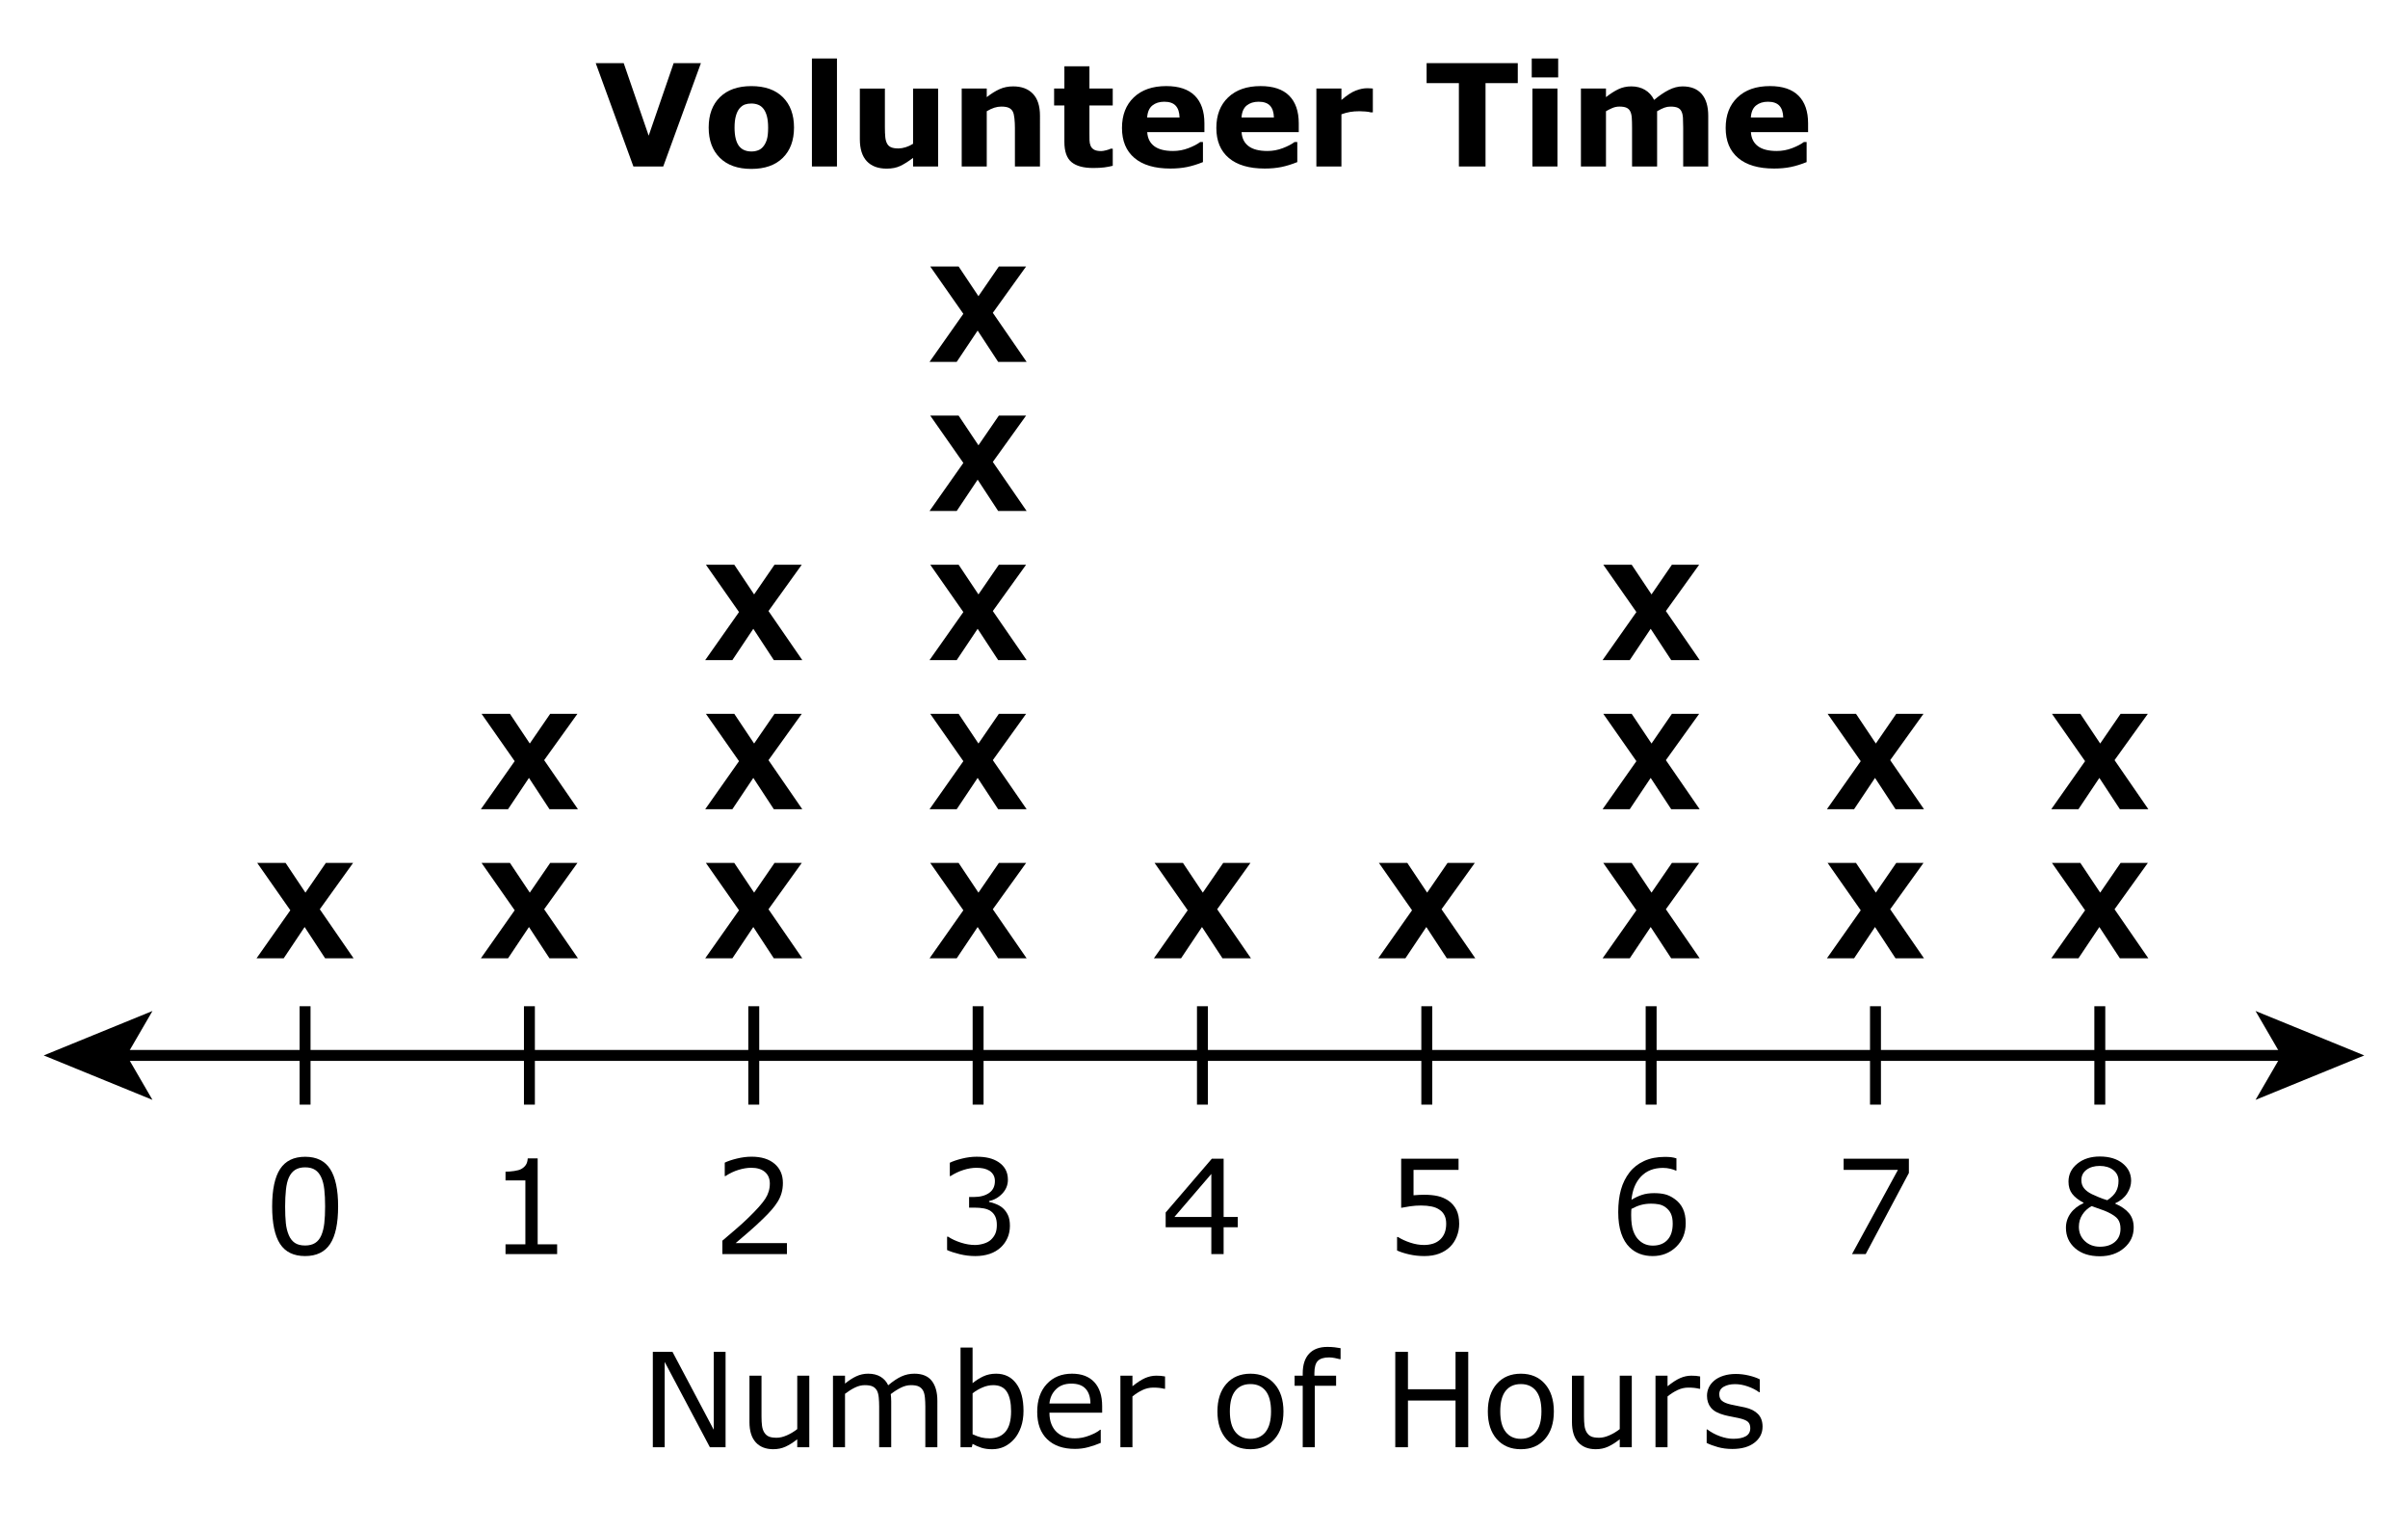 <?xml version="1.0" encoding="iso-8859-1"?>
<!-- Generator: Adobe Illustrator 16.0.4, SVG Export Plug-In . SVG Version: 6.00 Build 0)  -->
<!DOCTYPE svg PUBLIC "-//W3C//DTD SVG 1.1//EN" "http://www.w3.org/Graphics/SVG/1.1/DTD/svg11.dtd">
<svg version="1.1" id="Layer_1" xmlns="http://www.w3.org/2000/svg" xmlns:xlink="http://www.w3.org/1999/xlink" x="0px" y="0px"
	 width="293.76px" height="186.683px" viewBox="0 0 293.76 186.683" style="enable-background:new 0 0 293.76 186.683;"
	 xml:space="preserve">
<rect style="fill:#FFFFFF;" width="293.76" height="186.683"/>
<g>
	<g>
		<path d="M41.247,147.121c0,2.089-0.327,3.621-0.98,4.598c-0.654,0.977-1.668,1.465-3.043,1.465c-1.396,0-2.416-0.495-3.059-1.484
			c-0.643-0.989-0.965-2.511-0.965-4.562c0-2.068,0.326-3.596,0.977-4.583c0.651-0.986,1.667-1.48,3.047-1.48
			c1.396,0,2.415,0.501,3.059,1.503C40.925,143.58,41.247,145.095,41.247,147.121z M39.192,150.668
			c0.182-0.422,0.306-0.918,0.371-1.488c0.065-0.57,0.098-1.257,0.098-2.059c0-0.792-0.033-1.479-0.098-2.062
			c-0.065-0.584-0.191-1.078-0.379-1.484c-0.183-0.401-0.431-0.704-0.746-0.907c-0.315-0.203-0.72-0.305-1.215-0.305
			c-0.49,0-0.895,0.102-1.215,0.305s-0.574,0.511-0.762,0.923c-0.177,0.385-0.298,0.888-0.363,1.508
			c-0.065,0.619-0.098,1.299-0.098,2.039c0,0.812,0.029,1.492,0.086,2.039c0.058,0.547,0.18,1.036,0.367,1.469
			c0.172,0.406,0.416,0.716,0.73,0.93c0.315,0.214,0.733,0.32,1.254,0.32c0.489,0,0.896-0.102,1.219-0.305
			C38.765,151.387,39.015,151.079,39.192,150.668z"/>
	</g>
	<g>
		<path d="M43.138,116.873h-3.473l-2.503-3.818l-2.554,3.818h-3.315l4.125-5.86l-4.04-5.773h3.463l2.419,3.622l2.489-3.622h3.324
			l-4.06,5.65L43.138,116.873z"/>
	</g>
	<g>
		<g>
			<path d="M70.506,116.873h-3.473l-2.503-3.818l-2.554,3.818h-3.314l4.125-5.86l-4.039-5.773h3.463l2.42,3.622l2.488-3.622h3.324
				l-4.06,5.65L70.506,116.873z"/>
		</g>
		<g>
			<path d="M70.506,98.688h-3.473L64.53,94.87l-2.554,3.818h-3.314l4.125-5.86l-4.039-5.773h3.463l2.42,3.622l2.488-3.622h3.324
				l-4.06,5.65L70.506,98.688z"/>
		</g>
	</g>
	<g>
		<g>
			<path d="M97.874,116.873h-3.473l-2.503-3.818l-2.554,3.818H86.03l4.125-5.86l-4.04-5.773h3.463l2.419,3.622l2.489-3.622h3.324
				l-4.06,5.65L97.874,116.873z"/>
		</g>
		<g>
			<path d="M97.874,98.688h-3.473l-2.503-3.818l-2.554,3.818H86.03l4.125-5.86l-4.04-5.773h3.463l2.419,3.622l2.489-3.622h3.324
				l-4.06,5.65L97.874,98.688z"/>
		</g>
		<g>
			<path d="M97.874,80.503h-3.473l-2.503-3.818l-2.554,3.818H86.03l4.125-5.86l-4.04-5.773h3.463l2.419,3.622l2.489-3.622h3.324
				l-4.06,5.65L97.874,80.503z"/>
		</g>
	</g>
	<g>
		<g>
			<path d="M125.242,116.873h-3.473l-2.503-3.818l-2.554,3.818h-3.315l4.125-5.86l-4.04-5.773h3.463l2.419,3.622l2.489-3.622h3.324
				l-4.06,5.65L125.242,116.873z"/>
		</g>
		<g>
			<path d="M125.242,98.688h-3.473l-2.503-3.818l-2.554,3.818h-3.315l4.125-5.86l-4.04-5.773h3.463l2.419,3.622l2.489-3.622h3.324
				l-4.06,5.65L125.242,98.688z"/>
		</g>
		<g>
			<path d="M125.242,80.503h-3.473l-2.503-3.818l-2.554,3.818h-3.315l4.125-5.86l-4.04-5.773h3.463l2.419,3.622l2.489-3.622h3.324
				l-4.06,5.65L125.242,80.503z"/>
		</g>
		<g>
			<path d="M125.242,62.318h-3.473l-2.503-3.818l-2.554,3.818h-3.315l4.125-5.86l-4.04-5.773h3.463l2.419,3.622l2.489-3.622h3.324
				l-4.06,5.65L125.242,62.318z"/>
		</g>
		<g>
			<path d="M125.242,44.133h-3.473l-2.503-3.818l-2.554,3.818h-3.315l4.125-5.86l-4.04-5.773h3.463l2.419,3.622l2.489-3.622h3.324
				l-4.06,5.65L125.242,44.133z"/>
		</g>
	</g>
	<g>
		<path d="M152.61,116.873h-3.473l-2.503-3.818l-2.554,3.818h-3.315l4.125-5.86l-4.04-5.773h3.463l2.419,3.622l2.489-3.622h3.324
			l-4.059,5.65L152.61,116.873z"/>
	</g>
	<g>
		<path d="M179.979,116.873h-3.474l-2.502-3.818l-2.554,3.818h-3.315l4.125-5.86l-4.039-5.773h3.463l2.42,3.622l2.488-3.622h3.325
			l-4.06,5.65L179.979,116.873z"/>
	</g>
	<g>
		<g>
			<path d="M207.349,116.873h-3.474l-2.502-3.818l-2.554,3.818h-3.315l4.125-5.86l-4.039-5.773h3.463l2.42,3.622l2.488-3.622h3.325
				l-4.06,5.65L207.349,116.873z"/>
		</g>
		<g>
			<path d="M207.349,98.688h-3.474l-2.502-3.818l-2.554,3.818h-3.315l4.125-5.86l-4.039-5.773h3.463l2.42,3.622l2.488-3.622h3.325
				l-4.06,5.65L207.349,98.688z"/>
		</g>
		<g>
			<path d="M207.349,80.503h-3.474l-2.502-3.818l-2.554,3.818h-3.315l4.125-5.86l-4.039-5.773h3.463l2.42,3.622l2.488-3.622h3.325
				l-4.06,5.65L207.349,80.503z"/>
		</g>
	</g>
	<g>
		<g>
			<path d="M234.716,116.873h-3.474l-2.502-3.818l-2.554,3.818h-3.315l4.125-5.86l-4.039-5.773h3.463l2.42,3.622l2.488-3.622h3.325
				l-4.06,5.65L234.716,116.873z"/>
		</g>
		<g>
			<path d="M234.716,98.688h-3.474l-2.502-3.818l-2.554,3.818h-3.315l4.125-5.86l-4.039-5.773h3.463l2.42,3.622l2.488-3.622h3.325
				l-4.06,5.65L234.716,98.688z"/>
		</g>
	</g>
	<g>
		<g>
			<path d="M262.085,116.873h-3.474l-2.502-3.818l-2.554,3.818h-3.315l4.125-5.86l-4.039-5.773h3.463l2.42,3.622l2.488-3.622h3.325
				l-4.06,5.65L262.085,116.873z"/>
		</g>
		<g>
			<path d="M262.085,98.688h-3.474l-2.502-3.818l-2.554,3.818h-3.315l4.125-5.86l-4.039-5.773h3.463l2.42,3.622l2.488-3.622h3.325
				l-4.06,5.65L262.085,98.688z"/>
		</g>
	</g>
	<g>
		<path d="M67.967,152.941H61.67v-1.188h2.422v-7.797H61.67v-1.063c0.328,0,0.68-0.027,1.055-0.082s0.659-0.134,0.852-0.238
			c0.239-0.13,0.429-0.295,0.566-0.496c0.138-0.2,0.218-0.47,0.238-0.808h1.211v10.484h2.375V152.941z"/>
	</g>
	<g>
		<path d="M96,152.941h-7.875v-1.633c0.547-0.469,1.095-0.938,1.645-1.406c0.55-0.469,1.062-0.935,1.535-1.398
			c1-0.969,1.685-1.738,2.055-2.309c0.37-0.57,0.555-1.187,0.555-1.848c0-0.604-0.199-1.077-0.598-1.419
			c-0.398-0.341-0.955-0.512-1.668-0.512c-0.474,0-0.987,0.084-1.539,0.25c-0.552,0.167-1.091,0.422-1.617,0.767h-0.078v-1.641
			c0.37-0.183,0.863-0.35,1.48-0.5c0.617-0.151,1.215-0.227,1.793-0.227c1.193,0,2.128,0.288,2.805,0.864
			c0.677,0.575,1.016,1.355,1.016,2.34c0,0.442-0.056,0.855-0.168,1.238c-0.112,0.383-0.277,0.746-0.496,1.09
			c-0.203,0.322-0.441,0.641-0.715,0.953s-0.605,0.659-0.996,1.039c-0.558,0.547-1.133,1.077-1.727,1.59
			c-0.594,0.513-1.148,0.988-1.664,1.426H96V152.941z"/>
	</g>
	<g>
		<path d="M122.344,147.34c0.25,0.224,0.456,0.505,0.617,0.844c0.161,0.339,0.242,0.776,0.242,1.312
			c0,0.531-0.097,1.019-0.289,1.461c-0.193,0.442-0.464,0.828-0.812,1.156c-0.391,0.364-0.851,0.634-1.379,0.809
			c-0.529,0.175-1.108,0.262-1.739,0.262c-0.646,0-1.281-0.077-1.906-0.23s-1.138-0.321-1.539-0.504v-1.633h0.117
			c0.443,0.292,0.963,0.534,1.562,0.727s1.177,0.289,1.734,0.289c0.329,0,0.677-0.055,1.047-0.164
			c0.37-0.109,0.669-0.271,0.898-0.484c0.239-0.229,0.418-0.481,0.535-0.758s0.176-0.625,0.176-1.047
			c0-0.417-0.066-0.762-0.199-1.035s-0.316-0.488-0.551-0.645c-0.234-0.162-0.519-0.272-0.852-0.332
			c-0.333-0.061-0.693-0.09-1.079-0.09h-0.703v-1.297h0.547c0.792,0,1.423-0.166,1.895-0.496c0.471-0.331,0.707-0.814,0.707-1.449
			c0-0.281-0.06-0.527-0.18-0.738c-0.12-0.212-0.287-0.385-0.5-0.521c-0.224-0.135-0.464-0.229-0.719-0.281
			c-0.255-0.052-0.544-0.078-0.868-0.078c-0.495,0-1.021,0.089-1.578,0.266c-0.557,0.178-1.083,0.428-1.578,0.751h-0.078v-1.633
			c0.37-0.183,0.863-0.351,1.48-0.504c0.617-0.154,1.215-0.231,1.793-0.231c0.567,0,1.067,0.052,1.5,0.157
			c0.432,0.104,0.823,0.271,1.172,0.5c0.375,0.249,0.659,0.552,0.852,0.905c0.192,0.354,0.289,0.769,0.289,1.243
			c0,0.646-0.228,1.209-0.684,1.691c-0.456,0.481-0.994,0.785-1.613,0.91v0.109c0.25,0.041,0.536,0.129,0.859,0.262
			C121.846,146.977,122.12,147.142,122.344,147.34z"/>
	</g>
	<g>
		<path d="M151.001,149.668h-1.727v3.273h-1.5v-3.273h-5.57v-1.797l5.633-6.562h1.438v7.109h1.727V149.668z M147.774,148.418v-5.251
			l-4.508,5.251H147.774z"/>
	</g>
	<g>
		<path d="M178.011,149.246c0,0.542-0.099,1.06-0.297,1.555c-0.197,0.495-0.469,0.911-0.812,1.25
			c-0.375,0.364-0.821,0.645-1.34,0.84c-0.518,0.195-1.118,0.293-1.801,0.293c-0.636,0-1.247-0.066-1.836-0.199
			s-1.086-0.293-1.492-0.48v-1.648h0.109c0.427,0.271,0.927,0.501,1.5,0.691s1.136,0.285,1.688,0.285
			c0.37,0,0.729-0.052,1.074-0.156c0.347-0.104,0.655-0.286,0.926-0.547c0.229-0.224,0.402-0.492,0.52-0.805
			s0.176-0.675,0.176-1.086c0-0.401-0.068-0.739-0.207-1.016c-0.138-0.276-0.329-0.498-0.574-0.664
			c-0.271-0.198-0.6-0.338-0.988-0.418c-0.388-0.081-0.821-0.121-1.301-0.121c-0.458,0-0.899,0.031-1.324,0.094
			s-0.79,0.125-1.098,0.188v-5.992h7v1.366h-5.492v3.095c0.224-0.021,0.453-0.037,0.688-0.047c0.234-0.011,0.438-0.016,0.609-0.016
			c0.631,0,1.183,0.053,1.656,0.16c0.475,0.106,0.909,0.295,1.305,0.566c0.417,0.286,0.74,0.656,0.969,1.109
			C177.896,147.996,178.011,148.563,178.011,149.246z"/>
	</g>
	<g>
		<path d="M205.646,149.168c0,1.183-0.389,2.147-1.168,2.895c-0.778,0.747-1.732,1.121-2.863,1.121
			c-0.573,0-1.094-0.089-1.562-0.266s-0.883-0.44-1.242-0.789c-0.448-0.433-0.793-1.005-1.035-1.719s-0.363-1.573-0.363-2.578
			c0-1.031,0.11-1.945,0.332-2.742s0.574-1.506,1.059-2.126c0.458-0.588,1.05-1.048,1.773-1.378
			c0.725-0.331,1.568-0.497,2.531-0.497c0.308,0,0.565,0.013,0.773,0.039c0.209,0.026,0.42,0.073,0.633,0.141v1.491h-0.078
			c-0.146-0.078-0.365-0.152-0.66-0.223c-0.294-0.07-0.595-0.105-0.902-0.105c-1.119,0-2.013,0.351-2.68,1.052
			c-0.667,0.7-1.055,1.646-1.164,2.84c0.438-0.266,0.868-0.468,1.293-0.605c0.425-0.139,0.916-0.207,1.473-0.207
			c0.495,0,0.932,0.045,1.309,0.137c0.378,0.091,0.765,0.274,1.16,0.551c0.459,0.317,0.804,0.719,1.035,1.203
			C205.53,147.887,205.646,148.476,205.646,149.168z M204.06,149.23c0-0.484-0.071-0.886-0.215-1.203
			c-0.143-0.318-0.379-0.594-0.707-0.828c-0.239-0.167-0.505-0.276-0.797-0.328c-0.291-0.053-0.596-0.078-0.914-0.078
			c-0.442,0-0.854,0.052-1.234,0.156c-0.38,0.104-0.771,0.266-1.172,0.484c-0.011,0.114-0.019,0.225-0.023,0.332
			c-0.005,0.106-0.008,0.24-0.008,0.402c0,0.823,0.085,1.473,0.254,1.949s0.402,0.853,0.699,1.129
			c0.239,0.229,0.499,0.397,0.777,0.504s0.582,0.16,0.91,0.16c0.756,0,1.35-0.23,1.781-0.691
			C203.844,150.758,204.06,150.095,204.06,149.23z"/>
	</g>
	<g>
		<path d="M232.872,143.05l-5.266,9.892h-1.672l5.602-10.267h-6.625v-1.366h7.961V143.05z"/>
	</g>
	<g>
		<path d="M260.296,149.699c0,1.005-0.392,1.841-1.176,2.508c-0.783,0.667-1.77,1-2.957,1c-1.261,0-2.265-0.325-3.012-0.977
			s-1.121-1.484-1.121-2.5c0-0.646,0.188-1.23,0.562-1.754s0.903-0.939,1.586-1.246v-0.047c-0.625-0.334-1.087-0.698-1.387-1.094
			c-0.3-0.396-0.449-0.891-0.449-1.484c0-0.875,0.359-1.604,1.078-2.188c0.719-0.584,1.633-0.875,2.742-0.875
			c1.162,0,2.089,0.279,2.781,0.836c0.693,0.557,1.039,1.265,1.039,2.125c0,0.525-0.164,1.043-0.492,1.551s-0.81,0.904-1.445,1.191
			v0.047c0.729,0.312,1.287,0.697,1.672,1.156C260.104,148.407,260.296,148.991,260.296,149.699z M258.687,149.848
			c0-0.479-0.105-0.863-0.316-1.152s-0.623-0.579-1.238-0.871c-0.244-0.115-0.513-0.222-0.805-0.32
			c-0.291-0.1-0.68-0.237-1.164-0.414c-0.469,0.255-0.845,0.602-1.129,1.039s-0.426,0.933-0.426,1.484
			c0,0.703,0.242,1.284,0.727,1.742s1.099,0.688,1.844,0.688c0.761,0,1.369-0.195,1.824-0.586
			C258.459,151.066,258.687,150.53,258.687,149.848z M258.444,144.02c0-0.558-0.215-1.002-0.645-1.333
			c-0.43-0.33-0.978-0.496-1.645-0.496c-0.656,0-1.194,0.156-1.613,0.469s-0.629,0.735-0.629,1.267c0,0.375,0.105,0.699,0.316,0.973
			s0.53,0.517,0.957,0.73c0.192,0.094,0.47,0.216,0.832,0.367c0.362,0.15,0.715,0.275,1.059,0.375
			c0.516-0.344,0.873-0.701,1.07-1.07C258.346,144.931,258.444,144.504,258.444,144.02z"/>
	</g>
	<g>
		<g>
			<path d="M85.506,7.7L80.91,20.303h-3.64L72.674,7.7h3.415l3.046,8.847L82.181,7.7H85.506z"/>
			<path d="M96.864,15.555c0,1.563-0.456,2.794-1.367,3.694s-2.191,1.35-3.838,1.35c-1.648,0-2.927-0.45-3.838-1.35
				c-0.912-0.9-1.367-2.131-1.367-3.694c0-1.575,0.458-2.81,1.375-3.708c0.917-0.897,2.193-1.346,3.83-1.346
				c1.659,0,2.941,0.452,3.847,1.354C96.412,12.759,96.864,13.992,96.864,15.555z M93.115,17.865
				c0.198-0.243,0.346-0.535,0.444-0.876c0.099-0.341,0.148-0.814,0.148-1.418c0-0.559-0.051-1.027-0.152-1.405
				s-0.243-0.68-0.423-0.906c-0.181-0.231-0.398-0.395-0.652-0.491c-0.254-0.096-0.527-0.144-0.821-0.144s-0.554,0.04-0.783,0.119
				s-0.447,0.237-0.656,0.474c-0.186,0.22-0.334,0.522-0.444,0.906s-0.165,0.866-0.165,1.447c0,0.52,0.048,0.969,0.144,1.35
				c0.096,0.381,0.237,0.687,0.423,0.918c0.181,0.22,0.396,0.381,0.648,0.482c0.251,0.102,0.537,0.152,0.859,0.152
				c0.276,0,0.54-0.047,0.792-0.14C92.727,18.242,92.94,18.085,93.115,17.865z"/>
			<path d="M102.104,20.303h-3.055V7.133h3.055V20.303z"/>
			<path d="M114.444,20.303h-3.056v-1.049c-0.563,0.429-1.079,0.754-1.547,0.978c-0.468,0.223-1.025,0.334-1.674,0.334
				c-1.048,0-1.855-0.302-2.422-0.905c-0.566-0.604-0.849-1.496-0.849-2.675v-6.187h3.055v4.714c0,0.479,0.016,0.879,0.047,1.198
				c0.031,0.319,0.103,0.583,0.216,0.791c0.107,0.209,0.27,0.361,0.487,0.457c0.217,0.096,0.521,0.144,0.91,0.144
				c0.259,0,0.547-0.048,0.863-0.144c0.316-0.096,0.621-0.237,0.914-0.423v-6.737h3.056V20.303z"/>
			<path d="M126.869,20.303h-3.056v-4.714c0-0.384-0.02-0.766-0.059-1.147s-0.107-0.662-0.203-0.842
				c-0.113-0.208-0.278-0.361-0.495-0.457c-0.217-0.096-0.521-0.144-0.91-0.144c-0.276,0-0.557,0.045-0.842,0.135
				c-0.285,0.09-0.594,0.234-0.927,0.432v6.737h-3.055v-9.505h3.055v1.049c0.541-0.423,1.061-0.748,1.56-0.973
				c0.499-0.226,1.053-0.339,1.661-0.339c1.026,0,1.827,0.299,2.405,0.897s0.867,1.493,0.867,2.683V20.303z"/>
			<path d="M135.748,20.219c-0.328,0.084-0.674,0.15-1.041,0.198c-0.367,0.047-0.815,0.071-1.346,0.071
				c-1.185,0-2.067-0.24-2.645-0.719c-0.579-0.479-0.868-1.301-0.868-2.463v-4.444h-1.253v-2.065h1.253V8.081h3.055v2.717h2.844
				v2.065h-2.844v3.374c0,0.333,0.003,0.625,0.009,0.873c0.005,0.249,0.051,0.472,0.135,0.67c0.079,0.198,0.218,0.354,0.418,0.47
				s0.491,0.174,0.874,0.174c0.157,0,0.364-0.034,0.62-0.102c0.256-0.068,0.435-0.13,0.536-0.187h0.253V20.219z"/>
			<path d="M146.929,16.113h-6.975c0.045,0.745,0.329,1.314,0.851,1.709s1.291,0.592,2.307,0.592c0.643,0,1.267-0.115,1.871-0.347
				c0.604-0.231,1.08-0.479,1.43-0.745h0.339v2.446c-0.689,0.276-1.337,0.477-1.947,0.601c-0.61,0.124-1.284,0.186-2.023,0.186
				c-1.907,0-3.369-0.429-4.384-1.287c-1.016-0.857-1.524-2.079-1.524-3.665c0-1.569,0.481-2.812,1.443-3.729
				c0.962-0.917,2.281-1.375,3.957-1.375c1.546,0,2.708,0.391,3.487,1.172c0.779,0.781,1.168,1.906,1.168,3.373V16.113z
				 M143.898,14.327c-0.017-0.638-0.175-1.117-0.474-1.439c-0.299-0.321-0.765-0.482-1.396-0.482c-0.587,0-1.069,0.152-1.447,0.457
				c-0.378,0.305-0.59,0.793-0.635,1.464H143.898z"/>
			<path d="M158.439,16.113h-6.974c0.045,0.745,0.328,1.314,0.851,1.709c0.521,0.395,1.29,0.592,2.306,0.592
				c0.644,0,1.267-0.115,1.871-0.347c0.604-0.231,1.08-0.479,1.431-0.745h0.338v2.446c-0.688,0.276-1.337,0.477-1.946,0.601
				s-1.284,0.186-2.023,0.186c-1.907,0-3.368-0.429-4.384-1.287c-1.016-0.857-1.523-2.079-1.523-3.665
				c0-1.569,0.48-2.812,1.442-3.729c0.963-0.917,2.281-1.375,3.957-1.375c1.546,0,2.709,0.391,3.487,1.172
				c0.779,0.781,1.168,1.906,1.168,3.373V16.113z M155.409,14.327c-0.017-0.638-0.175-1.117-0.474-1.439
				c-0.299-0.321-0.765-0.482-1.396-0.482c-0.587,0-1.069,0.152-1.447,0.457s-0.59,0.793-0.635,1.464H155.409z"/>
			<path d="M167.479,13.701h-0.27c-0.13-0.045-0.338-0.079-0.625-0.102c-0.287-0.022-0.526-0.034-0.718-0.034
				c-0.434,0-0.816,0.028-1.148,0.084c-0.333,0.057-0.69,0.152-1.073,0.288v6.365h-3.056v-9.505h3.056v1.396
				c0.67-0.576,1.253-0.958,1.748-1.147c0.496-0.189,0.952-0.284,1.368-0.284c0.107,0,0.229,0.003,0.363,0.009
				c0.136,0.005,0.254,0.014,0.354,0.025V13.701z"/>
			<path d="M185.16,10.138h-3.936v10.165h-3.25V10.138h-3.937V7.7h11.122V10.138z"/>
			<path d="M190.087,9.443h-3.225V7.133h3.225V9.443z M190.002,20.303h-3.056v-9.505h3.056V20.303z"/>
			<path d="M202.156,13.565v6.737h-3.056v-4.748c0-0.463-0.011-0.856-0.033-1.181c-0.022-0.324-0.085-0.588-0.187-0.791
				s-0.255-0.352-0.461-0.444c-0.206-0.093-0.495-0.14-0.868-0.14c-0.299,0-0.59,0.061-0.871,0.182
				c-0.282,0.122-0.536,0.25-0.762,0.385v6.737h-3.056v-9.505h3.056v1.049c0.523-0.412,1.025-0.733,1.504-0.965
				c0.479-0.231,1.009-0.347,1.59-0.347c0.625,0,1.178,0.14,1.656,0.419c0.479,0.279,0.854,0.69,1.125,1.232
				c0.608-0.514,1.199-0.917,1.774-1.21s1.138-0.44,1.69-0.44c1.025,0,1.805,0.308,2.337,0.923c0.532,0.615,0.799,1.501,0.799,2.658
				v6.187h-3.056v-4.748c0-0.469-0.01-0.864-0.029-1.185c-0.021-0.322-0.081-0.584-0.183-0.787
				c-0.096-0.203-0.248-0.352-0.457-0.444c-0.208-0.093-0.502-0.14-0.88-0.14c-0.254,0-0.502,0.043-0.745,0.131
				C202.803,13.217,202.506,13.362,202.156,13.565z"/>
			<path d="M220.573,16.113H213.6c0.045,0.745,0.328,1.314,0.851,1.709c0.521,0.395,1.29,0.592,2.306,0.592
				c0.644,0,1.267-0.115,1.871-0.347c0.604-0.231,1.08-0.479,1.431-0.745h0.338v2.446c-0.688,0.276-1.337,0.477-1.946,0.601
				s-1.284,0.186-2.023,0.186c-1.907,0-3.368-0.429-4.384-1.287c-1.016-0.857-1.523-2.079-1.523-3.665
				c0-1.569,0.48-2.812,1.442-3.729c0.963-0.917,2.281-1.375,3.957-1.375c1.546,0,2.709,0.391,3.487,1.172
				c0.779,0.781,1.168,1.906,1.168,3.373V16.113z M217.543,14.327c-0.017-0.638-0.175-1.117-0.474-1.439
				c-0.299-0.321-0.765-0.482-1.396-0.482c-0.587,0-1.069,0.152-1.447,0.457s-0.59,0.793-0.635,1.464H217.543z"/>
		</g>
	</g>
	<g>
		<g>
			<path d="M88.516,176.498h-1.914l-5.516-10.407v10.407H79.64v-11.634h2.398l5.032,9.501v-9.501h1.445V176.498z"/>
			<path d="M98.727,176.498h-1.469v-0.969c-0.495,0.391-0.969,0.69-1.422,0.898s-0.954,0.312-1.5,0.312
				c-0.917,0-1.63-0.28-2.141-0.84c-0.51-0.56-0.766-1.382-0.766-2.465v-5.664h1.469v4.969c0,0.442,0.021,0.821,0.062,1.137
				c0.042,0.315,0.13,0.585,0.266,0.809c0.141,0.229,0.323,0.396,0.547,0.5c0.224,0.104,0.55,0.156,0.977,0.156
				c0.38,0,0.796-0.099,1.247-0.297c0.45-0.198,0.871-0.45,1.262-0.758v-6.516h1.469V176.498z"/>
			<path d="M114.353,176.498h-1.469v-4.969c0-0.375-0.017-0.737-0.051-1.086c-0.034-0.35-0.105-0.628-0.215-0.836
				c-0.12-0.225-0.292-0.394-0.516-0.508c-0.224-0.115-0.547-0.172-0.969-0.172c-0.412,0-0.823,0.103-1.234,0.309
				c-0.412,0.205-0.823,0.467-1.234,0.785c0.016,0.119,0.028,0.259,0.039,0.418c0.01,0.158,0.016,0.316,0.016,0.473v5.586h-1.469
				v-4.969c0-0.386-0.017-0.752-0.051-1.098c-0.034-0.347-0.105-0.624-0.215-0.832c-0.12-0.225-0.292-0.393-0.516-0.504
				c-0.224-0.112-0.547-0.168-0.969-0.168c-0.401,0-0.804,0.099-1.208,0.297c-0.403,0.197-0.806,0.45-1.207,0.758v6.516h-1.469
				v-8.727h1.469v0.969c0.458-0.381,0.916-0.678,1.371-0.891c0.456-0.214,0.942-0.32,1.458-0.32c0.594,0,1.098,0.125,1.512,0.375
				s0.723,0.596,0.926,1.039c0.594-0.5,1.135-0.861,1.625-1.082c0.49-0.222,1.013-0.332,1.57-0.332c0.958,0,1.666,0.29,2.121,0.871
				c0.456,0.58,0.684,1.392,0.684,2.434V176.498z"/>
			<path d="M124.861,172.068c0,0.729-0.103,1.386-0.309,1.969c-0.206,0.583-0.483,1.073-0.832,1.469
				c-0.37,0.411-0.776,0.72-1.219,0.926c-0.443,0.206-0.93,0.309-1.461,0.309c-0.495,0-0.927-0.059-1.297-0.176
				c-0.37-0.117-0.734-0.274-1.094-0.473l-0.094,0.406h-1.375v-12.157h1.469v4.345c0.412-0.339,0.849-0.616,1.312-0.832
				c0.464-0.217,0.985-0.324,1.563-0.324c1.031,0,1.845,0.396,2.441,1.188C124.563,169.508,124.861,170.625,124.861,172.068z
				 M123.346,172.107c0-1.042-0.172-1.832-0.516-2.371s-0.898-0.809-1.664-0.809c-0.427,0-0.86,0.092-1.297,0.277
				c-0.438,0.185-0.844,0.423-1.219,0.715v5c0.417,0.188,0.775,0.317,1.074,0.391c0.3,0.073,0.64,0.109,1.02,0.109
				c0.812,0,1.449-0.267,1.91-0.801S123.346,173.248,123.346,172.107z"/>
			<path d="M134.456,172.287h-6.43c0,0.536,0.081,1.004,0.242,1.402s0.383,0.726,0.664,0.98c0.271,0.25,0.593,0.438,0.965,0.562
				c0.373,0.125,0.783,0.188,1.231,0.188c0.594,0,1.191-0.118,1.793-0.355s1.03-0.47,1.285-0.699h0.078v1.602
				c-0.495,0.208-1,0.383-1.516,0.523s-1.058,0.211-1.625,0.211c-1.448,0-2.579-0.392-3.391-1.176s-1.219-1.897-1.219-3.34
				c0-1.428,0.389-2.561,1.168-3.398c0.779-0.839,1.804-1.258,3.075-1.258c1.177,0,2.084,0.344,2.723,1.031
				c0.638,0.688,0.957,1.664,0.957,2.93V172.287z M133.026,171.162c-0.005-0.771-0.199-1.367-0.582-1.789s-0.965-0.633-1.746-0.633
				c-0.787,0-1.413,0.231-1.879,0.695c-0.466,0.463-0.73,1.039-0.793,1.727H133.026z"/>
			<path d="M142.128,169.373h-0.078c-0.219-0.053-0.431-0.09-0.637-0.113c-0.206-0.023-0.449-0.035-0.73-0.035
				c-0.453,0-0.891,0.1-1.313,0.301c-0.422,0.2-0.828,0.459-1.219,0.777v6.195h-1.469v-8.727h1.469v1.289
				c0.583-0.469,1.098-0.801,1.543-0.996c0.446-0.195,0.9-0.293,1.364-0.293c0.255,0,0.44,0.006,0.555,0.02
				c0.114,0.013,0.286,0.037,0.516,0.074V169.373z"/>
			<path d="M156.573,172.139c0,1.422-0.364,2.544-1.094,3.367c-0.729,0.823-1.705,1.234-2.93,1.234
				c-1.234,0-2.215-0.411-2.941-1.234s-1.09-1.945-1.09-3.367s0.363-2.546,1.09-3.371c0.727-0.826,1.707-1.238,2.941-1.238
				c1.225,0,2.201,0.412,2.93,1.238C156.209,169.593,156.573,170.717,156.573,172.139z M155.058,172.139
				c0-1.131-0.221-1.971-0.664-2.52c-0.442-0.55-1.057-0.824-1.844-0.824c-0.797,0-1.415,0.274-1.855,0.824
				c-0.44,0.549-0.66,1.389-0.66,2.52c0,1.094,0.222,1.923,0.664,2.488s1.06,0.848,1.852,0.848c0.781,0,1.395-0.28,1.84-0.84
				S155.058,173.243,155.058,172.139z"/>
			<path d="M163.543,165.763h-0.078c-0.161-0.047-0.372-0.095-0.633-0.145c-0.26-0.049-0.489-0.074-0.688-0.074
				c-0.63,0-1.087,0.14-1.371,0.418c-0.284,0.279-0.426,0.783-0.426,1.513v0.297h2.648v1.234h-2.602v7.492h-1.469v-7.492h-0.992
				v-1.234h0.992v-0.289c0-1.037,0.258-1.833,0.773-2.388s1.261-0.832,2.234-0.832c0.328,0,0.624,0.016,0.887,0.047
				c0.264,0.031,0.504,0.068,0.723,0.109V165.763z"/>
			<path d="M179.114,176.498h-1.548v-5.695h-5.805v5.695h-1.547v-11.634h1.547v4.563h5.805v-4.563h1.548V176.498z"/>
			<path d="M189.56,172.139c0,1.422-0.364,2.544-1.094,3.367c-0.729,0.823-1.705,1.234-2.93,1.234c-1.234,0-2.215-0.411-2.941-1.234
				s-1.09-1.945-1.09-3.367s0.363-2.546,1.09-3.371c0.727-0.826,1.707-1.238,2.941-1.238c1.225,0,2.201,0.412,2.93,1.238
				C189.195,169.593,189.56,170.717,189.56,172.139z M188.044,172.139c0-1.131-0.221-1.971-0.664-2.52
				c-0.442-0.55-1.057-0.824-1.844-0.824c-0.797,0-1.415,0.274-1.855,0.824c-0.44,0.549-0.66,1.389-0.66,2.52
				c0,1.094,0.222,1.923,0.664,2.488s1.06,0.848,1.852,0.848c0.781,0,1.395-0.28,1.84-0.84S188.044,173.243,188.044,172.139z"/>
			<path d="M199.067,176.498h-1.469v-0.969c-0.494,0.391-0.969,0.69-1.422,0.898s-0.953,0.312-1.5,0.312
				c-0.917,0-1.63-0.28-2.141-0.84s-0.766-1.382-0.766-2.465v-5.664h1.469v4.969c0,0.442,0.021,0.821,0.062,1.137
				s0.13,0.585,0.266,0.809c0.141,0.229,0.323,0.396,0.547,0.5s0.55,0.156,0.977,0.156c0.381,0,0.796-0.099,1.246-0.297
				c0.451-0.198,0.871-0.45,1.262-0.758v-6.516h1.469V176.498z"/>
			<path d="M207.404,169.373h-0.078c-0.219-0.053-0.431-0.09-0.637-0.113c-0.205-0.023-0.449-0.035-0.73-0.035
				c-0.453,0-0.891,0.1-1.312,0.301c-0.422,0.2-0.828,0.459-1.219,0.777v6.195h-1.469v-8.727h1.469v1.289
				c0.583-0.469,1.098-0.801,1.543-0.996s0.9-0.293,1.363-0.293c0.256,0,0.44,0.006,0.555,0.02c0.115,0.013,0.287,0.037,0.516,0.074
				V169.373z"/>
			<path d="M215.021,173.982c0,0.797-0.329,1.45-0.988,1.961c-0.658,0.511-1.559,0.766-2.699,0.766c-0.646,0-1.238-0.077-1.777-0.23
				s-0.991-0.321-1.355-0.504v-1.648h0.078c0.464,0.349,0.979,0.626,1.547,0.832s1.112,0.309,1.633,0.309
				c0.646,0,1.151-0.104,1.516-0.312c0.365-0.208,0.547-0.536,0.547-0.984c0-0.344-0.099-0.604-0.297-0.781
				c-0.197-0.177-0.578-0.328-1.141-0.453c-0.208-0.047-0.48-0.102-0.816-0.164s-0.642-0.13-0.918-0.203
				c-0.766-0.203-1.309-0.501-1.629-0.895s-0.48-0.877-0.48-1.449c0-0.359,0.074-0.698,0.223-1.016
				c0.148-0.318,0.374-0.602,0.676-0.852c0.292-0.245,0.663-0.439,1.113-0.582c0.45-0.144,0.954-0.215,1.512-0.215
				c0.521,0,1.049,0.063,1.582,0.191c0.534,0.127,0.979,0.282,1.332,0.465v1.57H214.6c-0.375-0.276-0.83-0.51-1.367-0.699
				c-0.536-0.19-1.062-0.285-1.578-0.285c-0.536,0-0.989,0.103-1.359,0.309c-0.37,0.205-0.555,0.512-0.555,0.918
				c0,0.359,0.112,0.63,0.336,0.812c0.219,0.182,0.573,0.33,1.062,0.445c0.271,0.062,0.574,0.125,0.91,0.188s0.616,0.119,0.84,0.172
				c0.683,0.156,1.209,0.425,1.578,0.805C214.837,172.837,215.021,173.347,215.021,173.982z"/>
		</g>
	</g>
	<g>
		<g>
			
				<line style="fill:none;stroke:#000000;stroke-width:1.333;stroke-miterlimit:10;" x1="14.748" y1="128.715" x2="279.011" y2="128.715"/>
			<g>
				<polygon points="5.333,128.715 18.6,134.136 15.452,128.715 18.6,123.295 				"/>
			</g>
			<g>
				<polygon points="288.427,128.715 275.159,134.136 278.307,128.715 275.159,123.295 				"/>
			</g>
		</g>
	</g>
	
		<line style="fill:none;stroke:#000000;stroke-width:1.333;stroke-miterlimit:10;" x1="256.163" y1="134.715" x2="256.163" y2="122.715"/>
	
		<line style="fill:none;stroke:#000000;stroke-width:1.333;stroke-miterlimit:10;" x1="37.217" y1="134.715" x2="37.217" y2="122.715"/>
	
		<line style="fill:none;stroke:#000000;stroke-width:1.333;stroke-miterlimit:10;" x1="64.585" y1="134.715" x2="64.585" y2="122.715"/>
	
		<line style="fill:none;stroke:#000000;stroke-width:1.333;stroke-miterlimit:10;" x1="91.954" y1="134.715" x2="91.954" y2="122.715"/>
	
		<line style="fill:none;stroke:#000000;stroke-width:1.333;stroke-miterlimit:10;" x1="119.322" y1="134.715" x2="119.322" y2="122.715"/>
	
		<line style="fill:none;stroke:#000000;stroke-width:1.333;stroke-miterlimit:10;" x1="146.69" y1="134.715" x2="146.69" y2="122.715"/>
	
		<line style="fill:none;stroke:#000000;stroke-width:1.333;stroke-miterlimit:10;" x1="174.059" y1="134.715" x2="174.059" y2="122.715"/>
	
		<line style="fill:none;stroke:#000000;stroke-width:1.333;stroke-miterlimit:10;" x1="201.428" y1="134.715" x2="201.428" y2="122.715"/>
	
		<line style="fill:none;stroke:#000000;stroke-width:1.333;stroke-miterlimit:10;" x1="228.796" y1="134.715" x2="228.796" y2="122.715"/>
</g>
</svg>
